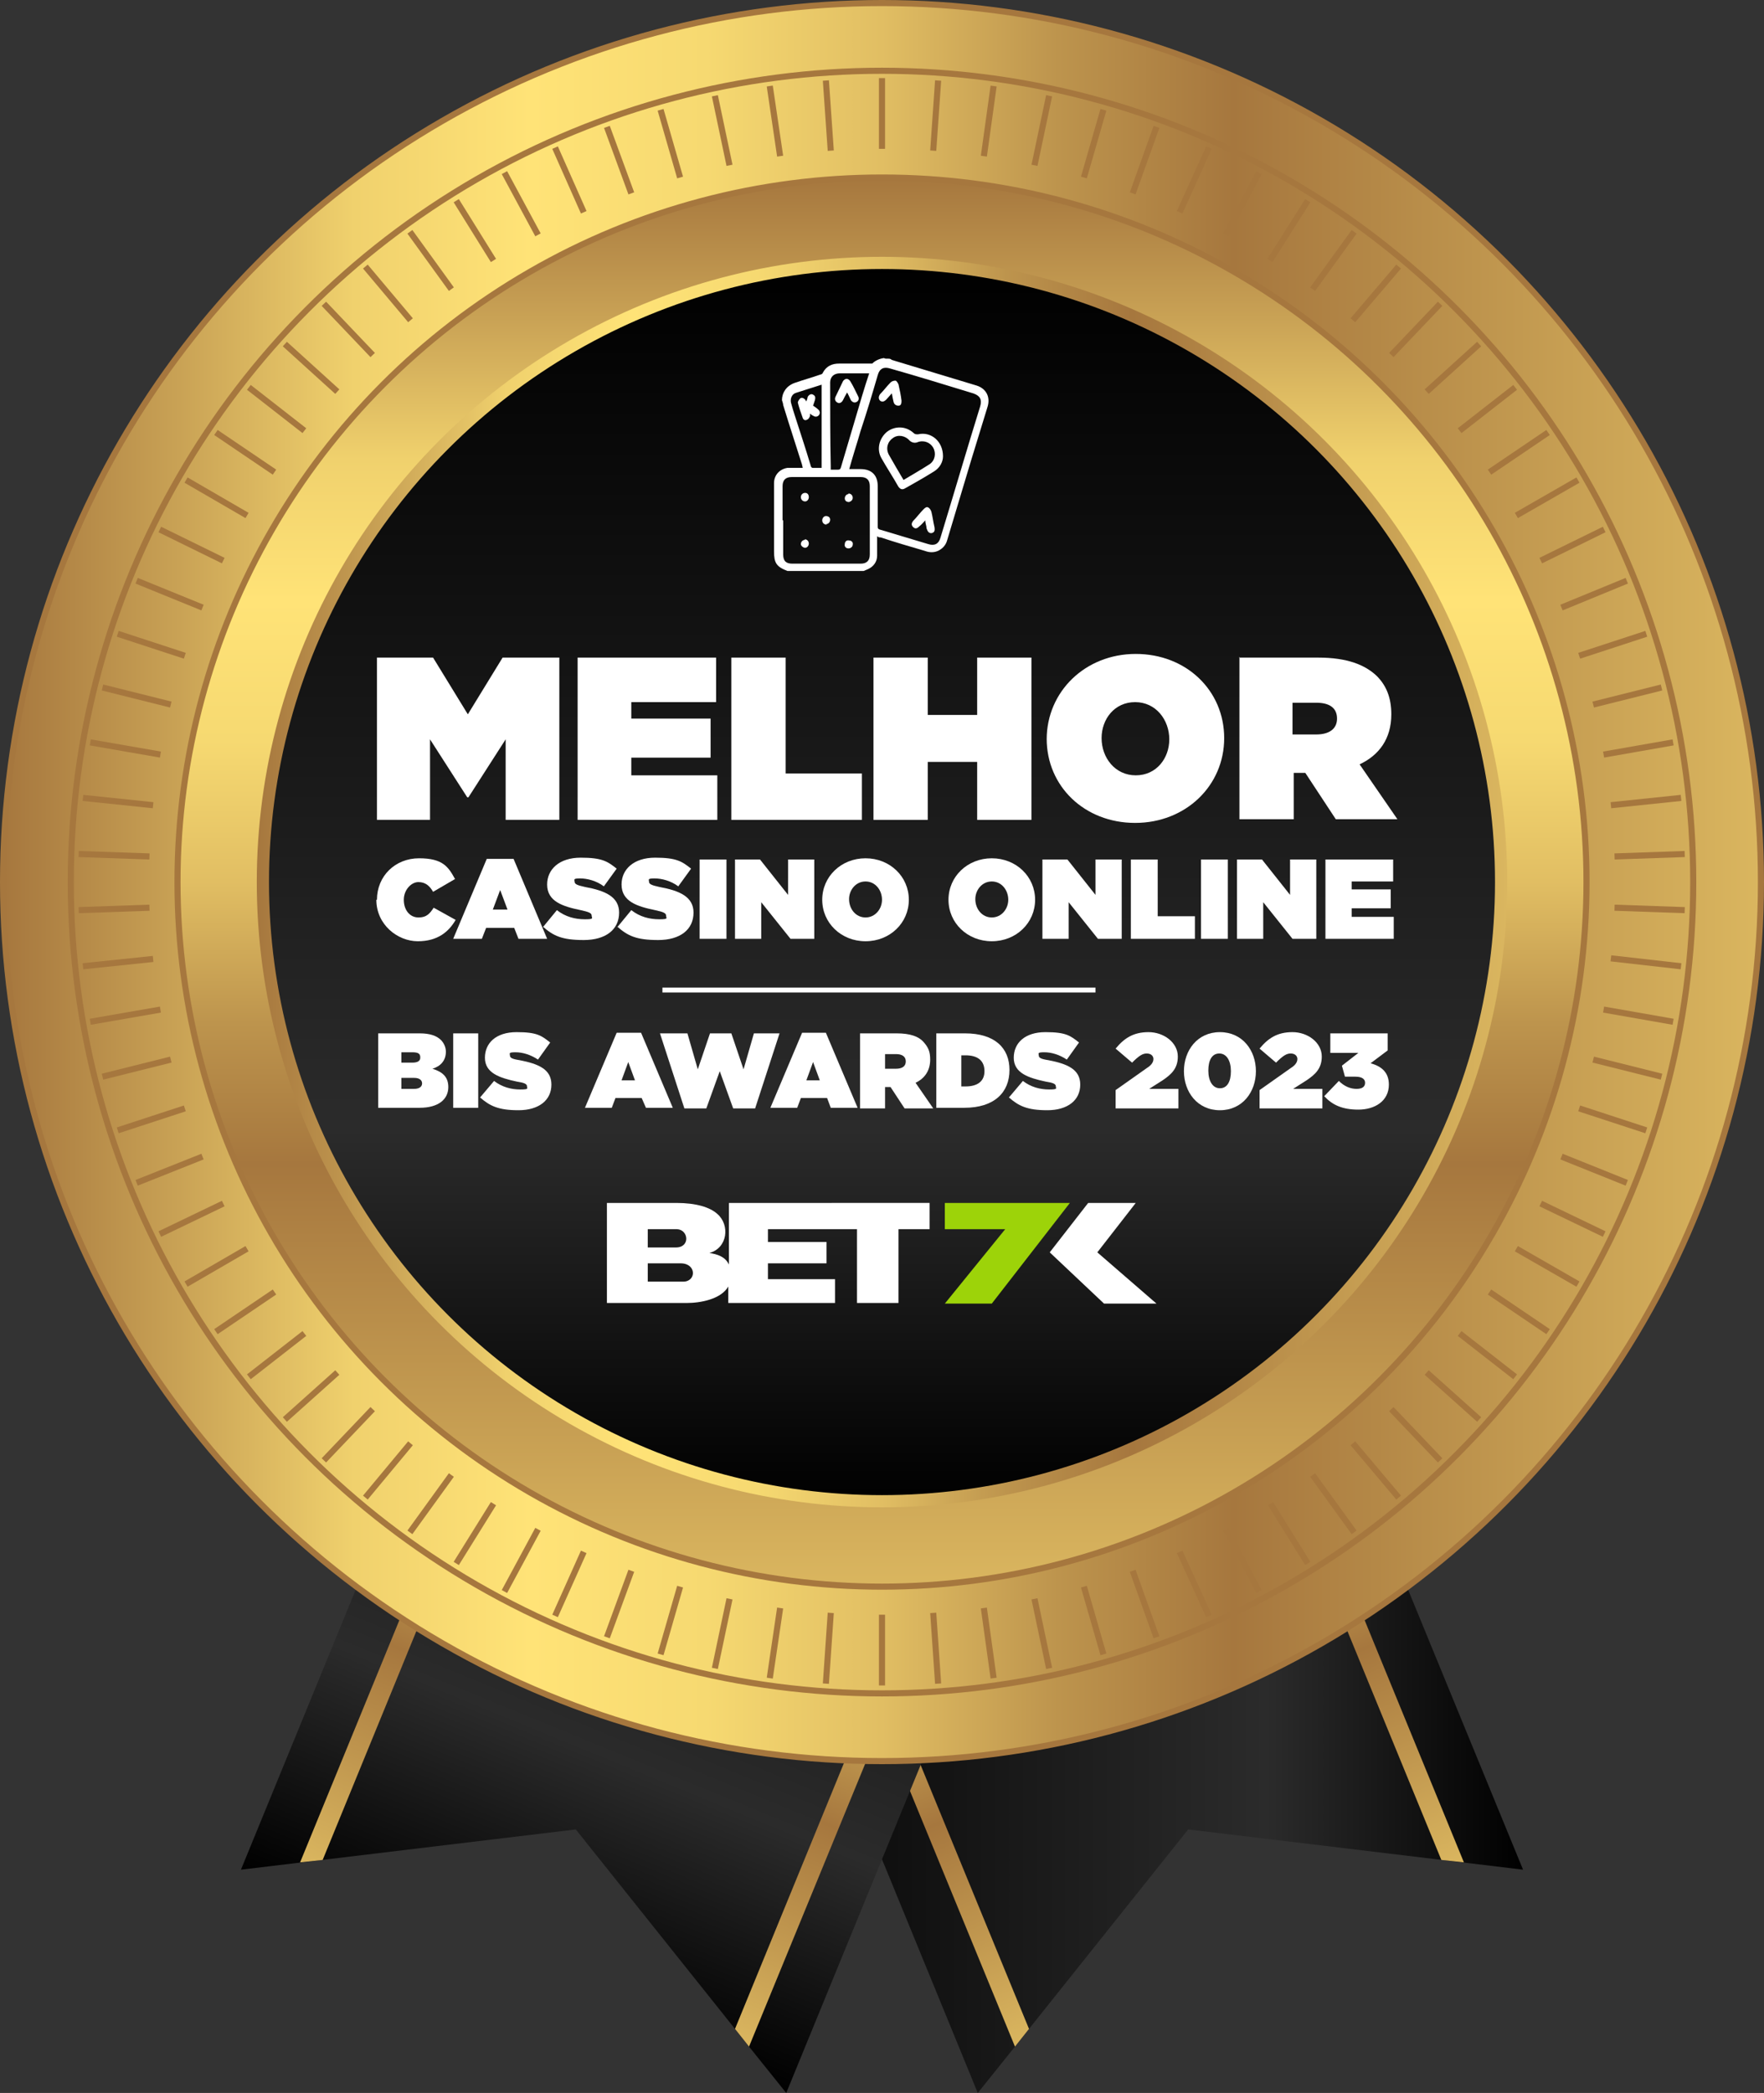 <?xml version="1.0" encoding="UTF-8"?>
<svg id="Layer_1" data-name="Layer 1" xmlns="http://www.w3.org/2000/svg" xmlns:xlink="http://www.w3.org/1999/xlink" version="1.1" viewBox="0 0 289.2 343.1">
  <rect x="0" y="0" width="289.2" height="343.1" fill="#333333" stroke="none"/>
  <defs>
    <linearGradient id="linear-gradient" x1="109.6" y1="81.1" x2="249.7" y2="81.1" gradientTransform="translate(0 344.1) scale(1 -1)" gradientUnits="userSpaceOnUse">
      <stop offset="0" stop-color="#000"/>
      <stop offset=".7" stop-color="#2b2b2b"/>
      <stop offset="1" stop-color="#000"/>
    </linearGradient>
    <linearGradient id="linear-gradient-2" x1="-1608.4" y1="-1392.1" x2="-1608.4" y2="-1521.1" gradientTransform="translate(1078.8 -1682.7) rotate(-22.3) scale(1 -1)" gradientUnits="userSpaceOnUse">
      <stop offset="0" stop-color="#a6773e"/>
      <stop offset=".1" stop-color="#c9a255"/>
      <stop offset=".2" stop-color="#f0d16d"/>
      <stop offset=".3" stop-color="#ffe377"/>
      <stop offset=".4" stop-color="#f6d971"/>
      <stop offset=".5" stop-color="#e1be63"/>
      <stop offset=".6" stop-color="#bd944d"/>
      <stop offset=".7" stop-color="#a6773e"/>
      <stop offset="1" stop-color="#dab65f"/>
    </linearGradient>
    <linearGradient id="linear-gradient-3" x1="-7697.3" y1="-1392.2" x2="-7697.3" y2="-1521.2" gradientTransform="translate(-7460.3 1819.3) rotate(157.7)" gradientUnits="userSpaceOnUse">
      <stop offset="0" stop-color="#a6773e"/>
      <stop offset=".1" stop-color="#c9a255"/>
      <stop offset=".2" stop-color="#f0d16d"/>
      <stop offset=".3" stop-color="#ffe377"/>
      <stop offset=".4" stop-color="#f6d971"/>
      <stop offset=".5" stop-color="#e1be63"/>
      <stop offset=".6" stop-color="#bd944d"/>
      <stop offset=".7" stop-color="#a6773e"/>
      <stop offset="1" stop-color="#dab65f"/>
    </linearGradient>
    <linearGradient id="linear-gradient-4" x1="-10739.9" y1="2368.6" x2="-10739.9" y2="2234.9" gradientTransform="translate(-10700.5 -1682.7) rotate(-157.7)" gradientUnits="userSpaceOnUse">
      <stop offset="0" stop-color="#000"/>
      <stop offset=".7" stop-color="#2b2b2b"/>
      <stop offset="1" stop-color="#000"/>
    </linearGradient>
    <linearGradient id="linear-gradient-5" x1="-10778.1" y1="2368.6" x2="-10778.1" y2="2239.7" gradientTransform="translate(-10700.5 -1682.7) rotate(-157.7)" gradientUnits="userSpaceOnUse">
      <stop offset="0" stop-color="#a6773e"/>
      <stop offset=".1" stop-color="#c9a255"/>
      <stop offset=".2" stop-color="#f0d16d"/>
      <stop offset=".3" stop-color="#ffe377"/>
      <stop offset=".4" stop-color="#f6d971"/>
      <stop offset=".5" stop-color="#e1be63"/>
      <stop offset=".6" stop-color="#bd944d"/>
      <stop offset=".7" stop-color="#a6773e"/>
      <stop offset="1" stop-color="#dab65f"/>
    </linearGradient>
    <linearGradient id="linear-gradient-6" x1="1472.4" y1="2368.5" x2="1472.4" y2="2239.6" gradientTransform="translate(-2161.4 1819.3) rotate(22.3) scale(1 -1)" gradientUnits="userSpaceOnUse">
      <stop offset="0" stop-color="#a6773e"/>
      <stop offset=".1" stop-color="#c9a255"/>
      <stop offset=".2" stop-color="#f0d16d"/>
      <stop offset=".3" stop-color="#ffe377"/>
      <stop offset=".4" stop-color="#f6d971"/>
      <stop offset=".5" stop-color="#e1be63"/>
      <stop offset=".6" stop-color="#bd944d"/>
      <stop offset=".7" stop-color="#a6773e"/>
      <stop offset="1" stop-color="#dab65f"/>
    </linearGradient>
    <linearGradient id="linear-gradient-7" x1=".5" y1="199.5" x2="288.7" y2="199.5" gradientTransform="translate(0 344.1) scale(1 -1)" gradientUnits="userSpaceOnUse">
      <stop offset="0" stop-color="#a6773e"/>
      <stop offset=".1" stop-color="#c9a255"/>
      <stop offset=".2" stop-color="#f0d16d"/>
      <stop offset=".3" stop-color="#ffe377"/>
      <stop offset=".4" stop-color="#f6d971"/>
      <stop offset=".5" stop-color="#e1be63"/>
      <stop offset=".6" stop-color="#bd944d"/>
      <stop offset=".7" stop-color="#a6773e"/>
      <stop offset="1" stop-color="#dab65f"/>
    </linearGradient>
    <linearGradient id="linear-gradient-8" x1="144.6" y1="315" x2="144.6" y2="84" gradientTransform="translate(0 344.1) scale(1 -1)" gradientUnits="userSpaceOnUse">
      <stop offset="0" stop-color="#a6773e"/>
      <stop offset=".1" stop-color="#c9a255"/>
      <stop offset=".2" stop-color="#f0d16d"/>
      <stop offset=".3" stop-color="#ffe377"/>
      <stop offset=".4" stop-color="#f6d971"/>
      <stop offset=".5" stop-color="#e1be63"/>
      <stop offset=".6" stop-color="#bd944d"/>
      <stop offset=".7" stop-color="#a6773e"/>
      <stop offset="1" stop-color="#dab65f"/>
    </linearGradient>
    <linearGradient id="linear-gradient-9" x1="144.6" y1="301" x2="144.6" y2="98" gradientTransform="translate(0 344.1) scale(1 -1)" gradientUnits="userSpaceOnUse">
      <stop offset="0" stop-color="#000"/>
      <stop offset=".7" stop-color="#2b2b2b"/>
      <stop offset="1" stop-color="#000"/>
    </linearGradient>
    <linearGradient id="linear-gradient-10" x1="42.1" y1="199.5" x2="247.1" y2="199.5" gradientTransform="translate(0 344.1) scale(1 -1)" gradientUnits="userSpaceOnUse">
      <stop offset="0" stop-color="#a6773e"/>
      <stop offset=".1" stop-color="#c9a255"/>
      <stop offset=".2" stop-color="#f0d16d"/>
      <stop offset=".3" stop-color="#ffe377"/>
      <stop offset=".4" stop-color="#f6d971"/>
      <stop offset=".5" stop-color="#e1be63"/>
      <stop offset=".6" stop-color="#bd944d"/>
      <stop offset=".7" stop-color="#a6773e"/>
      <stop offset="1" stop-color="#dab65f"/>
    </linearGradient>
  </defs>
  <g style="isolation: isolate;">
    <g id="Camada_2" data-name="Camada 2">
      <g id="OBJECTS">
        <polygon points="198.9 182.8 249.7 306.5 194.8 299.9 168.7 332.6 166.4 335.5 160.3 343.1 109.6 219.4 198.9 182.8" style="fill: url(#linear-gradient); stroke-width: 0px;"/>
        <polygon points="120.4 215 168.7 332.6 166.4 335.5 117.4 216.2 120.4 215" style="fill: url(#linear-gradient-2); stroke-width: 0px;"/>
        <polygon points="188 187.2 236.3 304.9 240 305.3 191.1 186 188 187.2" style="fill: url(#linear-gradient-3); stroke-width: 0px;"/>
        <polygon points="90.2 182.8 39.5 306.5 94.4 299.9 120.5 332.6 122.8 335.5 128.9 343.1 179.6 219.4 90.2 182.8" style="fill: url(#linear-gradient-4); stroke-width: 0px;"/>
        <polygon points="168.7 215 120.5 332.6 122.8 335.5 171.8 216.2 168.7 215" style="fill: url(#linear-gradient-5); stroke-width: 0px;"/>
        <polygon points="101.1 187.2 52.9 304.9 49.2 305.3 98.1 186 101.1 187.2" style="fill: url(#linear-gradient-6); stroke-width: 0px;"/>
        <circle cx="144.6" cy="144.6" r="144.1" style="fill: url(#linear-gradient-7); stroke: #a6773e; stroke-miterlimit: 10;"/>
        <circle cx="144.6" cy="144.6" r="133" style="fill: none; isolation: isolate; mix-blend-mode: screen; stroke: #a6773e; stroke-miterlimit: 10; stroke-width: 1px;"/>
        <g>
          <g id="_Radial_Repeat_" data-name=" Radial Repeat ">
            <line x1="144.6" y1="264.7" x2="144.6" y2="276.3" style="fill: none; isolation: isolate; mix-blend-mode: screen; stroke: #a6773e; stroke-miterlimit: 10;"/>
          </g>
          <g id="_Radial_Repeat_-2" data-name=" Radial Repeat -2">
            <line x1="136.2" y1="264.4" x2="135.4" y2="276" style="fill: none; isolation: isolate; mix-blend-mode: screen; stroke: #a6773e; stroke-miterlimit: 10;"/>
          </g>
          <g id="_Radial_Repeat_-3" data-name=" Radial Repeat -3">
            <line x1="127.9" y1="263.6" x2="126.2" y2="275.1" style="fill: none; isolation: isolate; mix-blend-mode: screen; stroke: #a6773e; stroke-miterlimit: 10;"/>
          </g>
          <g id="_Radial_Repeat_-4" data-name=" Radial Repeat -4">
            <line x1="119.6" y1="262.1" x2="117.2" y2="273.5" style="fill: none; isolation: isolate; mix-blend-mode: screen; stroke: #a6773e; stroke-miterlimit: 10;"/>
          </g>
          <g id="_Radial_Repeat_-5" data-name=" Radial Repeat -5">
            <line x1="111.5" y1="260.1" x2="108.3" y2="271.2" style="fill: none; isolation: isolate; mix-blend-mode: screen; stroke: #a6773e; stroke-miterlimit: 10;"/>
          </g>
          <g id="_Radial_Repeat_-6" data-name=" Radial Repeat -6">
            <line x1="103.5" y1="257.5" x2="99.5" y2="268.4" style="fill: none; isolation: isolate; mix-blend-mode: screen; stroke: #a6773e; stroke-miterlimit: 10;"/>
          </g>
          <g id="_Radial_Repeat_-7" data-name=" Radial Repeat -7">
            <line x1="95.7" y1="254.4" x2="91" y2="264.9" style="fill: none; isolation: isolate; mix-blend-mode: screen; stroke: #a6773e; stroke-miterlimit: 10;"/>
          </g>
          <g id="_Radial_Repeat_-8" data-name=" Radial Repeat -8">
            <line x1="88.2" y1="250.7" x2="82.7" y2="260.9" style="fill: none; isolation: isolate; mix-blend-mode: screen; stroke: #a6773e; stroke-miterlimit: 10;"/>
          </g>
          <g id="_Radial_Repeat_-9" data-name=" Radial Repeat -9">
            <line x1="80.9" y1="246.5" x2="74.8" y2="256.3" style="fill: none; isolation: isolate; mix-blend-mode: screen; stroke: #a6773e; stroke-miterlimit: 10;"/>
          </g>
          <g id="_Radial_Repeat_-10" data-name=" Radial Repeat -10">
            <line x1="74" y1="241.8" x2="67.2" y2="251.2" style="fill: none; isolation: isolate; mix-blend-mode: screen; stroke: #a6773e; stroke-miterlimit: 10;"/>
          </g>
          <g id="_Radial_Repeat_-11" data-name=" Radial Repeat -11">
            <line x1="67.3" y1="236.6" x2="59.9" y2="245.5" style="fill: none; isolation: isolate; mix-blend-mode: screen; stroke: #a6773e; stroke-miterlimit: 10;"/>
          </g>
          <g id="_Radial_Repeat_-12" data-name=" Radial Repeat -12">
            <line x1="61.1" y1="231" x2="53.1" y2="239.4" style="fill: none; isolation: isolate; mix-blend-mode: screen; stroke: #a6773e; stroke-miterlimit: 10;"/>
          </g>
          <g id="_Radial_Repeat_-13" data-name=" Radial Repeat -13">
            <line x1="55.3" y1="225" x2="46.7" y2="232.7" style="fill: none; isolation: isolate; mix-blend-mode: screen; stroke: #a6773e; stroke-miterlimit: 10;"/>
          </g>
          <g id="_Radial_Repeat_-14" data-name=" Radial Repeat -14">
            <line x1="49.9" y1="218.6" x2="40.8" y2="225.7" style="fill: none; isolation: isolate; mix-blend-mode: screen; stroke: #a6773e; stroke-miterlimit: 10;"/>
          </g>
          <g id="_Radial_Repeat_-15" data-name=" Radial Repeat -15">
            <line x1="45" y1="211.8" x2="35.4" y2="218.3" style="fill: none; isolation: isolate; mix-blend-mode: screen; stroke: #a6773e; stroke-miterlimit: 10;"/>
          </g>
          <g id="_Radial_Repeat_-16" data-name=" Radial Repeat -16">
            <line x1="40.5" y1="204.7" x2="30.5" y2="210.5" style="fill: none; isolation: isolate; mix-blend-mode: screen; stroke: #a6773e; stroke-miterlimit: 10;"/>
          </g>
          <g id="_Radial_Repeat_-17" data-name=" Radial Repeat -17">
            <line x1="36.6" y1="197.3" x2="26.2" y2="202.3" style="fill: none; isolation: isolate; mix-blend-mode: screen; stroke: #a6773e; stroke-miterlimit: 10;"/>
          </g>
          <g id="_Radial_Repeat_-18" data-name=" Radial Repeat -18">
            <line x1="33.2" y1="189.6" x2="22.4" y2="193.9" style="fill: none; isolation: isolate; mix-blend-mode: screen; stroke: #a6773e; stroke-miterlimit: 10;"/>
          </g>
          <g id="_Radial_Repeat_-19" data-name=" Radial Repeat -19">
            <line x1="30.3" y1="181.7" x2="19.3" y2="185.3" style="fill: none; isolation: isolate; mix-blend-mode: screen; stroke: #a6773e; stroke-miterlimit: 10;"/>
          </g>
          <g id="_Radial_Repeat_-20" data-name=" Radial Repeat -20">
            <line x1="28" y1="173.7" x2="16.8" y2="176.5" style="fill: none; isolation: isolate; mix-blend-mode: screen; stroke: #a6773e; stroke-miterlimit: 10;"/>
          </g>
          <g id="_Radial_Repeat_-21" data-name=" Radial Repeat -21">
            <line x1="26.3" y1="165.5" x2="14.8" y2="167.5" style="fill: none; isolation: isolate; mix-blend-mode: screen; stroke: #a6773e; stroke-miterlimit: 10;"/>
          </g>
          <g id="_Radial_Repeat_-22" data-name=" Radial Repeat -22">
            <line x1="25.1" y1="157.2" x2="13.6" y2="158.4" style="fill: none; isolation: isolate; mix-blend-mode: screen; stroke: #a6773e; stroke-miterlimit: 10;"/>
          </g>
          <g id="_Radial_Repeat_-23" data-name=" Radial Repeat -23">
            <line x1="24.5" y1="148.8" x2="12.9" y2="149.2" style="fill: none; isolation: isolate; mix-blend-mode: screen; stroke: #a6773e; stroke-miterlimit: 10;"/>
          </g>
          <g id="_Radial_Repeat_-24" data-name=" Radial Repeat -24">
            <line x1="24.5" y1="140.4" x2="12.9" y2="140" style="fill: none; isolation: isolate; mix-blend-mode: screen; stroke: #a6773e; stroke-miterlimit: 10;"/>
          </g>
          <g id="_Radial_Repeat_-25" data-name=" Radial Repeat -25">
            <line x1="25.1" y1="132" x2="13.6" y2="130.8" style="fill: none; isolation: isolate; mix-blend-mode: screen; stroke: #a6773e; stroke-miterlimit: 10;"/>
          </g>
          <g id="_Radial_Repeat_-26" data-name=" Radial Repeat -26">
            <line x1="26.3" y1="123.7" x2="14.8" y2="121.7" style="fill: none; isolation: isolate; mix-blend-mode: screen; stroke: #a6773e; stroke-miterlimit: 10;"/>
          </g>
          <g id="_Radial_Repeat_-27" data-name=" Radial Repeat -27">
            <line x1="28" y1="115.5" x2="16.8" y2="112.7" style="fill: none; isolation: isolate; mix-blend-mode: screen; stroke: #a6773e; stroke-miterlimit: 10;"/>
          </g>
          <g id="_Radial_Repeat_-28" data-name=" Radial Repeat -28">
            <line x1="30.3" y1="107.5" x2="19.3" y2="103.9" style="fill: none; isolation: isolate; mix-blend-mode: screen; stroke: #a6773e; stroke-miterlimit: 10;"/>
          </g>
          <g id="_Radial_Repeat_-29" data-name=" Radial Repeat -29">
            <line x1="33.2" y1="99.6" x2="22.4" y2="95.2" style="fill: none; isolation: isolate; mix-blend-mode: screen; stroke: #a6773e; stroke-miterlimit: 10;"/>
          </g>
          <g id="_Radial_Repeat_-30" data-name=" Radial Repeat -30">
            <line x1="36.6" y1="91.9" x2="26.2" y2="86.8" style="fill: none; isolation: isolate; mix-blend-mode: screen; stroke: #a6773e; stroke-miterlimit: 10;"/>
          </g>
          <g id="_Radial_Repeat_-31" data-name=" Radial Repeat -31">
            <line x1="40.5" y1="84.5" x2="30.5" y2="78.7" style="fill: none; isolation: isolate; mix-blend-mode: screen; stroke: #a6773e; stroke-miterlimit: 10;"/>
          </g>
          <g id="_Radial_Repeat_-32" data-name=" Radial Repeat -32">
            <line x1="45" y1="77.4" x2="35.4" y2="70.9" style="fill: none; isolation: isolate; mix-blend-mode: screen; stroke: #a6773e; stroke-miterlimit: 10;"/>
          </g>
          <g id="_Radial_Repeat_-33" data-name=" Radial Repeat -33">
            <line x1="49.9" y1="70.6" x2="40.8" y2="63.5" style="fill: none; isolation: isolate; mix-blend-mode: screen; stroke: #a6773e; stroke-miterlimit: 10;"/>
          </g>
          <g id="_Radial_Repeat_-34" data-name=" Radial Repeat -34">
            <line x1="55.3" y1="64.2" x2="46.7" y2="56.4" style="fill: none; isolation: isolate; mix-blend-mode: screen; stroke: #a6773e; stroke-miterlimit: 10;"/>
          </g>
          <g id="_Radial_Repeat_-35" data-name=" Radial Repeat -35">
            <line x1="61.1" y1="58.2" x2="53.1" y2="49.8" style="fill: none; isolation: isolate; mix-blend-mode: screen; stroke: #a6773e; stroke-miterlimit: 10;"/>
          </g>
          <g id="_Radial_Repeat_-36" data-name=" Radial Repeat -36">
            <line x1="67.3" y1="52.5" x2="59.9" y2="43.7" style="fill: none; isolation: isolate; mix-blend-mode: screen; stroke: #a6773e; stroke-miterlimit: 10;"/>
          </g>
          <g id="_Radial_Repeat_-37" data-name=" Radial Repeat -37">
            <line x1="74" y1="47.4" x2="67.2" y2="38" style="fill: none; isolation: isolate; mix-blend-mode: screen; stroke: #a6773e; stroke-miterlimit: 10;"/>
          </g>
          <g id="_Radial_Repeat_-38" data-name=" Radial Repeat -38">
            <line x1="80.9" y1="42.7" x2="74.8" y2="32.9" style="fill: none; isolation: isolate; mix-blend-mode: screen; stroke: #a6773e; stroke-miterlimit: 10;"/>
          </g>
          <g id="_Radial_Repeat_-39" data-name=" Radial Repeat -39">
            <line x1="88.2" y1="38.5" x2="82.7" y2="28.3" style="fill: none; isolation: isolate; mix-blend-mode: screen; stroke: #a6773e; stroke-miterlimit: 10;"/>
          </g>
          <g id="_Radial_Repeat_-40" data-name=" Radial Repeat -40">
            <line x1="95.7" y1="34.8" x2="91" y2="24.2" style="fill: none; isolation: isolate; mix-blend-mode: screen; stroke: #a6773e; stroke-miterlimit: 10;"/>
          </g>
          <g id="_Radial_Repeat_-41" data-name=" Radial Repeat -41">
            <line x1="103.5" y1="31.7" x2="99.5" y2="20.8" style="fill: none; isolation: isolate; mix-blend-mode: screen; stroke: #a6773e; stroke-miterlimit: 10;"/>
          </g>
          <g id="_Radial_Repeat_-42" data-name=" Radial Repeat -42">
            <line x1="111.5" y1="29.1" x2="108.3" y2="18" style="fill: none; isolation: isolate; mix-blend-mode: screen; stroke: #a6773e; stroke-miterlimit: 10;"/>
          </g>
          <g id="_Radial_Repeat_-43" data-name=" Radial Repeat -43">
            <line x1="119.6" y1="27.1" x2="117.2" y2="15.7" style="fill: none; isolation: isolate; mix-blend-mode: screen; stroke: #a6773e; stroke-miterlimit: 10;"/>
          </g>
          <g id="_Radial_Repeat_-44" data-name=" Radial Repeat -44">
            <line x1="127.9" y1="25.6" x2="126.2" y2="14.1" style="fill: none; isolation: isolate; mix-blend-mode: screen; stroke: #a6773e; stroke-miterlimit: 10;"/>
          </g>
          <g id="_Radial_Repeat_-45" data-name=" Radial Repeat -45">
            <line x1="136.2" y1="24.7" x2="135.4" y2="13.2" style="fill: none; isolation: isolate; mix-blend-mode: screen; stroke: #a6773e; stroke-miterlimit: 10;"/>
          </g>
          <g id="_Radial_Repeat_-46" data-name=" Radial Repeat -46">
            <line x1="144.6" y1="24.4" x2="144.6" y2="12.8" style="fill: none; isolation: isolate; mix-blend-mode: screen; stroke: #a6773e; stroke-miterlimit: 10;"/>
          </g>
          <g id="_Radial_Repeat_-47" data-name=" Radial Repeat -47">
            <line x1="153" y1="24.7" x2="153.8" y2="13.2" style="fill: none; isolation: isolate; mix-blend-mode: screen; stroke: #a6773e; stroke-miterlimit: 10;"/>
          </g>
          <g id="_Radial_Repeat_-48" data-name=" Radial Repeat -48">
            <line x1="161.3" y1="25.6" x2="162.9" y2="14.1" style="fill: none; isolation: isolate; mix-blend-mode: screen; stroke: #a6773e; stroke-miterlimit: 10;"/>
          </g>
          <g id="_Radial_Repeat_-49" data-name=" Radial Repeat -49">
            <line x1="169.6" y1="27.1" x2="172" y2="15.7" style="fill: none; isolation: isolate; mix-blend-mode: screen; stroke: #a6773e; stroke-miterlimit: 10;"/>
          </g>
          <g id="_Radial_Repeat_-50" data-name=" Radial Repeat -50">
            <line x1="177.7" y1="29.1" x2="180.9" y2="18" style="fill: none; isolation: isolate; mix-blend-mode: screen; stroke: #a6773e; stroke-miterlimit: 10;"/>
          </g>
          <g id="_Radial_Repeat_-51" data-name=" Radial Repeat -51">
            <line x1="185.7" y1="31.7" x2="189.6" y2="20.8" style="fill: none; isolation: isolate; mix-blend-mode: screen; stroke: #a6773e; stroke-miterlimit: 10;"/>
          </g>
          <g id="_Radial_Repeat_-52" data-name=" Radial Repeat -52">
            <line x1="193.4" y1="34.8" x2="198.2" y2="24.2" style="fill: none; isolation: isolate; mix-blend-mode: screen; stroke: #a6773e; stroke-miterlimit: 10;"/>
          </g>
          <g id="_Radial_Repeat_-53" data-name=" Radial Repeat -53">
            <line x1="201" y1="38.5" x2="206.4" y2="28.3" style="fill: none; isolation: isolate; mix-blend-mode: screen; stroke: #a6773e; stroke-miterlimit: 10;"/>
          </g>
          <g id="_Radial_Repeat_-54" data-name=" Radial Repeat -54">
            <line x1="208.2" y1="42.7" x2="214.4" y2="32.9" style="fill: none; isolation: isolate; mix-blend-mode: screen; stroke: #a6773e; stroke-miterlimit: 10;"/>
          </g>
          <g id="_Radial_Repeat_-55" data-name=" Radial Repeat -55">
            <line x1="215.2" y1="47.4" x2="222" y2="38" style="fill: none; isolation: isolate; mix-blend-mode: screen; stroke: #a6773e; stroke-miterlimit: 10;"/>
          </g>
          <g id="_Radial_Repeat_-56" data-name=" Radial Repeat -56">
            <line x1="221.8" y1="52.5" x2="229.3" y2="43.7" style="fill: none; isolation: isolate; mix-blend-mode: screen; stroke: #a6773e; stroke-miterlimit: 10;"/>
          </g>
          <g id="_Radial_Repeat_-57" data-name=" Radial Repeat -57">
            <line x1="228.1" y1="58.2" x2="236.1" y2="49.8" style="fill: none; isolation: isolate; mix-blend-mode: screen; stroke: #a6773e; stroke-miterlimit: 10;"/>
          </g>
          <g id="_Radial_Repeat_-58" data-name=" Radial Repeat -58">
            <line x1="233.9" y1="64.2" x2="242.5" y2="56.4" style="fill: none; isolation: isolate; mix-blend-mode: screen; stroke: #a6773e; stroke-miterlimit: 10;"/>
          </g>
          <g id="_Radial_Repeat_-59" data-name=" Radial Repeat -59">
            <line x1="239.3" y1="70.6" x2="248.4" y2="63.5" style="fill: none; isolation: isolate; mix-blend-mode: screen; stroke: #a6773e; stroke-miterlimit: 10;"/>
          </g>
          <g id="_Radial_Repeat_-60" data-name=" Radial Repeat -60">
            <line x1="244.2" y1="77.4" x2="253.8" y2="70.9" style="fill: none; isolation: isolate; mix-blend-mode: screen; stroke: #a6773e; stroke-miterlimit: 10;"/>
          </g>
          <g id="_Radial_Repeat_-61" data-name=" Radial Repeat -61">
            <line x1="248.6" y1="84.5" x2="258.7" y2="78.7" style="fill: none; isolation: isolate; mix-blend-mode: screen; stroke: #a6773e; stroke-miterlimit: 10;"/>
          </g>
          <g id="_Radial_Repeat_-62" data-name=" Radial Repeat -62">
            <line x1="252.6" y1="91.9" x2="263" y2="86.8" style="fill: none; isolation: isolate; mix-blend-mode: screen; stroke: #a6773e; stroke-miterlimit: 10;"/>
          </g>
          <g id="_Radial_Repeat_-63" data-name=" Radial Repeat -63">
            <line x1="256" y1="99.6" x2="266.7" y2="95.2" style="fill: none; isolation: isolate; mix-blend-mode: screen; stroke: #a6773e; stroke-miterlimit: 10;"/>
          </g>
          <g id="_Radial_Repeat_-64" data-name=" Radial Repeat -64">
            <line x1="258.9" y1="107.5" x2="269.9" y2="103.9" style="fill: none; isolation: isolate; mix-blend-mode: screen; stroke: #a6773e; stroke-miterlimit: 10;"/>
          </g>
          <g id="_Radial_Repeat_-65" data-name=" Radial Repeat -65">
            <line x1="261.2" y1="115.5" x2="272.4" y2="112.7" style="fill: none; isolation: isolate; mix-blend-mode: screen; stroke: #a6773e; stroke-miterlimit: 10;"/>
          </g>
          <g id="_Radial_Repeat_-66" data-name=" Radial Repeat -66">
            <line x1="262.9" y1="123.7" x2="274.3" y2="121.7" style="fill: none; isolation: isolate; mix-blend-mode: screen; stroke: #a6773e; stroke-miterlimit: 10;"/>
          </g>
          <g id="_Radial_Repeat_-67" data-name=" Radial Repeat -67">
            <line x1="264.1" y1="132" x2="275.6" y2="130.8" style="fill: none; isolation: isolate; mix-blend-mode: screen; stroke: #a6773e; stroke-miterlimit: 10;"/>
          </g>
          <g id="_Radial_Repeat_-68" data-name=" Radial Repeat -68">
            <line x1="264.7" y1="140.4" x2="276.2" y2="140" style="fill: none; isolation: isolate; mix-blend-mode: screen; stroke: #a6773e; stroke-miterlimit: 10;"/>
          </g>
          <g id="_Radial_Repeat_-69" data-name=" Radial Repeat -69">
            <line x1="264.7" y1="148.8" x2="276.2" y2="149.2" style="fill: none; isolation: isolate; mix-blend-mode: screen; stroke: #a6773e; stroke-miterlimit: 10;"/>
          </g>
          <g id="_Radial_Repeat_-70" data-name=" Radial Repeat -70">
            <line x1="264.1" y1="157.1" x2="275.6" y2="158.4" style="fill: none; isolation: isolate; mix-blend-mode: screen; stroke: #a6773e; stroke-miterlimit: 10;"/>
          </g>
          <g id="_Radial_Repeat_-71" data-name=" Radial Repeat -71">
            <line x1="262.9" y1="165.5" x2="274.3" y2="167.5" style="fill: none; isolation: isolate; mix-blend-mode: screen; stroke: #a6773e; stroke-miterlimit: 10;"/>
          </g>
          <g id="_Radial_Repeat_-72" data-name=" Radial Repeat -72">
            <line x1="261.2" y1="173.7" x2="272.4" y2="176.5" style="fill: none; isolation: isolate; mix-blend-mode: screen; stroke: #a6773e; stroke-miterlimit: 10;"/>
          </g>
          <g id="_Radial_Repeat_-73" data-name=" Radial Repeat -73">
            <line x1="258.9" y1="181.7" x2="269.9" y2="185.3" style="fill: none; isolation: isolate; mix-blend-mode: screen; stroke: #a6773e; stroke-miterlimit: 10;"/>
          </g>
          <g id="_Radial_Repeat_-74" data-name=" Radial Repeat -74">
            <line x1="256" y1="189.6" x2="266.7" y2="193.9" style="fill: none; isolation: isolate; mix-blend-mode: screen; stroke: #a6773e; stroke-miterlimit: 10;"/>
          </g>
          <g id="_Radial_Repeat_-75" data-name=" Radial Repeat -75">
            <line x1="252.6" y1="197.3" x2="263" y2="202.3" style="fill: none; isolation: isolate; mix-blend-mode: screen; stroke: #a6773e; stroke-miterlimit: 10;"/>
          </g>
          <g id="_Radial_Repeat_-76" data-name=" Radial Repeat -76">
            <line x1="248.6" y1="204.7" x2="258.7" y2="210.5" style="fill: none; isolation: isolate; mix-blend-mode: screen; stroke: #a6773e; stroke-miterlimit: 10;"/>
          </g>
          <g id="_Radial_Repeat_-77" data-name=" Radial Repeat -77">
            <line x1="244.2" y1="211.8" x2="253.8" y2="218.3" style="fill: none; isolation: isolate; mix-blend-mode: screen; stroke: #a6773e; stroke-miterlimit: 10;"/>
          </g>
          <g id="_Radial_Repeat_-78" data-name=" Radial Repeat -78">
            <line x1="239.3" y1="218.6" x2="248.4" y2="225.7" style="fill: none; isolation: isolate; mix-blend-mode: screen; stroke: #a6773e; stroke-miterlimit: 10;"/>
          </g>
          <g id="_Radial_Repeat_-79" data-name=" Radial Repeat -79">
            <line x1="233.9" y1="225" x2="242.5" y2="232.7" style="fill: none; isolation: isolate; mix-blend-mode: screen; stroke: #a6773e; stroke-miterlimit: 10;"/>
          </g>
          <g id="_Radial_Repeat_-80" data-name=" Radial Repeat -80">
            <line x1="228.1" y1="231" x2="236.1" y2="239.4" style="fill: none; isolation: isolate; mix-blend-mode: screen; stroke: #a6773e; stroke-miterlimit: 10;"/>
          </g>
          <g id="_Radial_Repeat_-81" data-name=" Radial Repeat -81">
            <line x1="221.8" y1="236.6" x2="229.3" y2="245.5" style="fill: none; isolation: isolate; mix-blend-mode: screen; stroke: #a6773e; stroke-miterlimit: 10;"/>
          </g>
          <g id="_Radial_Repeat_-82" data-name=" Radial Repeat -82">
            <line x1="215.2" y1="241.8" x2="222" y2="251.2" style="fill: none; isolation: isolate; mix-blend-mode: screen; stroke: #a6773e; stroke-miterlimit: 10;"/>
          </g>
          <g id="_Radial_Repeat_-83" data-name=" Radial Repeat -83">
            <line x1="208.3" y1="246.5" x2="214.4" y2="256.3" style="fill: none; isolation: isolate; mix-blend-mode: screen; stroke: #a6773e; stroke-miterlimit: 10;"/>
          </g>
          <g id="_Radial_Repeat_-84" data-name=" Radial Repeat -84">
            <line x1="201" y1="250.7" x2="206.4" y2="260.9" style="fill: none; isolation: isolate; mix-blend-mode: screen; stroke: #a6773e; stroke-miterlimit: 10;"/>
          </g>
          <g id="_Radial_Repeat_-85" data-name=" Radial Repeat -85">
            <line x1="193.4" y1="254.4" x2="198.2" y2="264.9" style="fill: none; isolation: isolate; mix-blend-mode: screen; stroke: #a6773e; stroke-miterlimit: 10;"/>
          </g>
          <g id="_Radial_Repeat_-86" data-name=" Radial Repeat -86">
            <line x1="185.7" y1="257.5" x2="189.6" y2="268.4" style="fill: none; isolation: isolate; mix-blend-mode: screen; stroke: #a6773e; stroke-miterlimit: 10;"/>
          </g>
          <g id="_Radial_Repeat_-87" data-name=" Radial Repeat -87">
            <line x1="177.7" y1="260.1" x2="180.9" y2="271.2" style="fill: none; isolation: isolate; mix-blend-mode: screen; stroke: #a6773e; stroke-miterlimit: 10;"/>
          </g>
          <g id="_Radial_Repeat_-88" data-name=" Radial Repeat -88">
            <line x1="169.6" y1="262.1" x2="172" y2="273.5" style="fill: none; isolation: isolate; mix-blend-mode: screen; stroke: #a6773e; stroke-miterlimit: 10;"/>
          </g>
          <g id="_Radial_Repeat_-89" data-name=" Radial Repeat -89">
            <line x1="161.3" y1="263.6" x2="162.9" y2="275.1" style="fill: none; isolation: isolate; mix-blend-mode: screen; stroke: #a6773e; stroke-miterlimit: 10;"/>
          </g>
          <g id="_Radial_Repeat_-90" data-name=" Radial Repeat -90">
            <line x1="153" y1="264.4" x2="153.8" y2="276" style="fill: none; isolation: isolate; mix-blend-mode: screen; stroke: #a6773e; stroke-miterlimit: 10;"/>
          </g>
        </g>
        <circle cx="144.6" cy="144.6" r="115.5" style="fill: url(#linear-gradient-8); stroke: #a6773e; stroke-miterlimit: 10; stroke-width: 1px;"/>
        <circle cx="144.6" cy="144.6" r="101.5" style="fill: url(#linear-gradient-9); stroke: url(#linear-gradient-10); stroke-miterlimit: 10; stroke-width: 2px;"/>
        <g>
          <polygon points="172.1 205.3 178.4 197.2 186.2 197.2 179.9 205.3 189.6 213.7 181 213.7 172.1 205.3" style="fill: #fff; stroke-width: 0px;"/>
          <path d="M136.5,197.2h-17v10.1c-.6-1.3-1.9-1.7-3.2-1.9,3-.8,3.4-4.6,1.3-6.4-1.2-1.1-3.5-1.8-6.7-1.8h-11.4v16.4h13.1c2.2,0,5.6-.6,6.8-2.7v2.7h17.5v-3.9h-11v-2.6h9.6v-3.5h-9.6v-2.1h14.6v12.1h6.8v-12.1h5.1v-4.3h-16.1,0ZM106.2,201.5h4.8c1.9.1,2.2,3-.2,3h-4.6v-3h0ZM112,210.1h-5.8v-3h5.4c2.6,0,2.6,3,.4,3" style="fill: #fff; stroke-width: 0px;"/>
          <polygon points="154.9 213.7 164.8 201.5 154.9 201.5 154.9 197.2 175.4 197.2 162.6 213.7 154.9 213.7" style="fill: #9dd309; stroke-width: 0px;"/>
        </g>
        <g>
          <path d="M145.2,58.8h.4c.2,0,.4,0,.6.2,4.6,1.4,9.3,2.8,13.9,4.2,1.6.5,2.3,1.9,1.8,3.5-.9,2.9-1.8,5.9-2.7,8.8-1.3,4.3-2.6,8.7-3.9,13-.2.8-.7,1.4-1.5,1.8-.7.3-1.4.3-2.2,0-2.4-.7-4.8-1.4-7.2-2.2-.2,0-.4,0-.6-.2,0,1.1,0,2.2,0,3.2,0,1-.6,1.8-1.5,2.2-.2.1-.5.2-.7.3h-12.5c-1.8-.7-2.2-1.3-2.2-3.2v-6.6c0-1.5,0-3.1,0-4.6,0-1.3.9-2.3,2.2-2.5.5,0,1,0,1.5,0h1c0-.2-.1-.3-.1-.5-1-3.2-2.1-6.5-3.1-9.8,0-.2-.1-.5-.2-.8,0-1.2.7-2.3,2-2.8,1.4-.5,2.9-.9,4.3-1.4.2,0,.4-.2.4-.3.6-1.1,1.5-1.5,2.7-1.5,1.7,0,3.3,0,5,0,.1,0,.4,0,.4,0,.5-.5,1.2-.8,1.9-.9h0ZM139.2,76.9h1.9c1.8,0,2.8,1,2.8,2.8v6.6c0,.2,0,.4.3.5,2.7.8,5.3,1.6,8,2.4,1,.3,1.7,0,2-1.1,2.2-7.2,4.3-14.4,6.5-21.5.3-1.1,0-1.7-1.1-2.1-4.6-1.4-9.1-2.8-13.7-4.1-1-.3-1.7,0-2,1.1-.9,3.1-1.8,6.1-2.8,9.1-.6,2.1-1.3,4.2-1.9,6.4h0ZM128.4,85.3v5.6c0,1.1.5,1.5,1.5,1.5h11.2c1,0,1.5-.5,1.5-1.5v-11.2c0-1-.5-1.5-1.5-1.5h-11.3c-1,0-1.5.5-1.5,1.5v5.6h0ZM142.6,61.2h-1.6c-1.1,0-2.2,0-3.3,0-1,0-1.6.6-1.6,1.5,0,4.6,0,9.2.1,13.8,0,.2,0,.3,0,.5.4,0,.7,0,1.1,0,.4,0,.5-.1.6-.5.8-2.7,1.6-5.4,2.4-8.1.7-2.4,1.4-4.8,2.2-7.2h0ZM134.9,63c-1.5.5-2.9.9-4.4,1.4-.7.2-1,1-.8,1.7.2.7.4,1.4.6,2,.9,2.8,1.8,5.5,2.6,8.2,0,.2.2.4.3.4.5,0,1,0,1.5,0v-13.9h0Z" style="fill: #fff; stroke-width: 0px;"/>
          <path d="M154.6,74.8c0,.9-.5,1.9-1.5,2.5-1.6,1-3.2,1.9-4.8,2.8-.4.2-.7.1-1-.3-.9-1.6-1.9-3.1-2.8-4.7-.8-1.4-.4-3.2.9-4.3,1.3-1,3.1-1,4.4.2.2.2.4.2.7.2,2.1-.5,4.1,1.1,4.1,3.6h0ZM148.1,78.7c1.5-.9,2.9-1.7,4.3-2.6.9-.6,1.1-1.8.6-2.7-.5-.9-1.6-1.3-2.6-.9-.5.2-1,0-1.3-.3-.7-.8-1.9-1-2.7-.4-.9.6-1.2,1.7-.7,2.7.8,1.4,1.6,2.8,2.5,4.3h0Z" style="fill: #fff; stroke-width: 0px;"/>
          <path d="M151.7,85.3c-.3.3-.6.7-1,1-.4.4-.7.4-1,.1-.3-.3-.3-.6,0-1,.6-.6,1.1-1.3,1.7-1.9.2-.2.5-.5.8-.3.2.1.4.4.5.7.2.8.3,1.7.5,2.5.1.6,0,.9-.5,1-.4,0-.6-.2-.8-.8,0-.4-.2-.8-.2-1.2,0,0,0,0,0,0h0Z" style="fill: #fff; stroke-width: 0px;"/>
          <path d="M146.3,64.4c-.4.4-.7.8-1,1.1-.4.4-.7.4-1,.2-.3-.3-.3-.7,0-1.1.6-.6,1.1-1.3,1.7-1.9.2-.2.5-.3.8-.3.2,0,.4.4.5.6.2.9.4,1.8.5,2.7,0,.5-.1.8-.5.8-.4,0-.7-.2-.8-.6-.1-.4-.2-.9-.3-1.5h0Z" style="fill: #fff; stroke-width: 0px;"/>
          <path d="M132.6,81.5c0,.4-.3.7-.6.7-.4,0-.7-.3-.7-.7s.3-.7.7-.7c.4,0,.6.3.6.7Z" style="fill: #fff; stroke-width: 0px;"/>
          <path d="M135.5,86c-.4,0-.7-.3-.7-.7s.3-.7.6-.7c.4,0,.7.2.7.6,0,.4-.3.7-.6.7h0Z" style="fill: #fff; stroke-width: 0px;"/>
          <path d="M131.9,88.4c.4,0,.7.3.7.7,0,.4-.3.7-.6.7s-.7-.3-.7-.6c0-.4.3-.7.7-.7h0Z" style="fill: #fff; stroke-width: 0px;"/>
          <path d="M139.1,89.9c-.4,0-.7-.3-.6-.7,0-.4.3-.7.7-.6.4,0,.7.3.6.7,0,.3-.3.6-.7.6Z" style="fill: #fff; stroke-width: 0px;"/>
          <path d="M139.1,80.9c.4,0,.7.3.7.7s-.3.6-.6.7c-.4,0-.7-.2-.7-.6,0-.4.3-.7.6-.7Z" style="fill: #fff; stroke-width: 0px;"/>
          <path d="M138.9,64.3c-.3.5-.5.9-.7,1.3-.2.4-.6.6-.9.4-.4-.2-.5-.6-.3-1,.4-.8.8-1.7,1.2-2.5.1-.2.4-.4.6-.4.2,0,.5.2.6.4.5.8.9,1.7,1.3,2.5.2.4,0,.8-.3.9-.3.2-.7,0-.9-.3-.2-.4-.4-.9-.7-1.4h0Z" style="fill: #fff; stroke-width: 0px;"/>
          <path d="M132.2,65.8c.1-.3.2-.5.2-.7.2-.4.6-.6.9-.4.4.2.4.5.3.9-.1.3-.2.6-.3.9.3.2.6.4.8.6.3.2.4.6.2.9-.2.3-.6.4-.9.2-.2-.1-.4-.2-.6-.4,0,.2,0,.3,0,.4-.1.2-.2.5-.5.6-.3.2-.6,0-.7-.3-.3-.8-.6-1.7-.8-2.5,0-.2.2-.5.4-.7.3-.2.6,0,.8.2,0,0,.1.2.2.3h0Z" style="fill: #fff; stroke-width: 0px;"/>
        </g>
        <g>
          <path d="M61.7,107.8h9.3l5.7,9.3,5.7-9.3h9.3v26.6h-8.8v-13.2l-6.1,9.5h-.2l-6.1-9.5v13.2h-8.7v-26.6h0Z" style="fill: #fff; stroke-width: 0px;"/>
          <path d="M94.7,107.8h22.7v7.3h-13.9v2.7h13v6.4h-13v2.9h14.1v7.3h-22.9v-26.6h0Z" style="fill: #fff; stroke-width: 0px;"/>
          <path d="M119.9,107.8h8.9v19h12.5v7.6h-21.4v-26.6Z" style="fill: #fff; stroke-width: 0px;"/>
          <path d="M143.2,107.8h8.9v9.4h8.1v-9.4h8.9v26.6h-8.9v-9.5h-8.1v9.5h-8.9v-26.6Z" style="fill: #fff; stroke-width: 0px;"/>
          <path d="M171.6,121.2h0c0-7.8,6.3-14,14.6-14s14.5,6,14.5,13.8h0c0,7.8-6.3,13.9-14.6,13.9s-14.5-6-14.5-13.8ZM191.7,121.2h0c0-3.2-2.2-6.1-5.6-6.1s-5.5,2.8-5.5,5.9h0c0,3.2,2.2,6.1,5.6,6.1s5.5-2.8,5.5-5.9Z" style="fill: #fff; stroke-width: 0px;"/>
          <path d="M203.1,107.8h13c4.8,0,7.7,1.2,9.6,3,1.6,1.6,2.4,3.6,2.4,6.3h0c0,4-2,6.7-5.2,8.2l6.2,9h-10.1l-5-7.6h-1.9v7.6h-8.9v-26.6h0ZM215.8,120.4c2.1,0,3.4-.9,3.4-2.6h0c0-1.8-1.3-2.6-3.4-2.6h-3.9v5.2h3.8Z" style="fill: #fff; stroke-width: 0px;"/>
        </g>
        <g>
          <path d="M61.8,147.5h0c0-3.9,3-6.8,6.9-6.8s4.8,1.4,5.9,3.4l-3.6,2.1c-.5-.9-1.2-1.6-2.4-1.6s-2.4,1.3-2.4,2.9h0c0,1.7,1,2.9,2.4,2.9s1.9-.7,2.5-1.6l3.6,2c-1.1,1.9-2.9,3.5-6.2,3.5s-6.8-2.7-6.8-6.8h0Z" style="fill: #fff; stroke-width: 0px;"/>
          <path d="M79.9,140.8h4.3l5.5,13.1h-4.7l-.7-1.8h-4.6l-.7,1.8h-4.7l5.5-13.1ZM83.2,149.1l-1.2-3.2-1.2,3.2h2.4Z" style="fill: #fff; stroke-width: 0px;"/>
          <path d="M89,152l2.3-2.8c1.4,1.1,3,1.5,4.6,1.5s1.1-.2,1.1-.6h0c0-.4-.4-.6-1.8-.9-2.9-.6-5.5-1.4-5.5-4.2h0c0-2.5,2-4.4,5.5-4.4s4.4.6,5.9,1.8l-2.1,2.9c-1.2-.9-2.7-1.3-3.9-1.3s-.9.2-.9.5h0c0,.4.3.6,1.7.9,3.3.6,5.6,1.6,5.6,4.2h0c0,2.8-2.2,4.5-5.8,4.5s-5-.7-6.7-2.2h0Z" style="fill: #fff; stroke-width: 0px;"/>
          <path d="M101.2,152l2.3-2.8c1.4,1.1,3,1.5,4.6,1.5s1.1-.2,1.1-.6h0c0-.4-.4-.6-1.8-.9-2.9-.6-5.5-1.4-5.5-4.2h0c0-2.5,2-4.4,5.5-4.4s4.4.6,5.9,1.8l-2.1,2.9c-1.2-.9-2.7-1.3-3.9-1.3s-.9.2-.9.5h0c0,.4.3.6,1.7.9,3.3.6,5.6,1.6,5.6,4.2h0c0,2.8-2.2,4.5-5.8,4.5s-5-.7-6.7-2.2h0Z" style="fill: #fff; stroke-width: 0px;"/>
          <path d="M114.7,140.9h4.4v13h-4.4v-13Z" style="fill: #fff; stroke-width: 0px;"/>
          <path d="M120.5,140.9h4.1l4.6,5.8v-5.8h4.3v13h-3.9l-4.8-6v6h-4.3v-13h0Z" style="fill: #fff; stroke-width: 0px;"/>
          <path d="M134.8,147.5h0c0-3.8,3.1-6.8,7.1-6.8s7.1,3,7.1,6.8h0c0,3.8-3.1,6.8-7.1,6.8s-7.1-3-7.1-6.8ZM144.6,147.5h0c0-1.6-1.1-3-2.7-3s-2.7,1.4-2.7,2.9h0c0,1.6,1.1,3,2.7,3s2.7-1.4,2.7-2.9Z" style="fill: #fff; stroke-width: 0px;"/>
          <path d="M155.5,147.5h0c0-3.8,3.1-6.8,7.1-6.8s7.1,3,7.1,6.8h0c0,3.8-3.1,6.8-7.1,6.8s-7.1-3-7.1-6.8ZM165.3,147.5h0c0-1.6-1.1-3-2.7-3s-2.7,1.4-2.7,2.9h0c0,1.6,1.1,3,2.7,3s2.7-1.4,2.7-2.9Z" style="fill: #fff; stroke-width: 0px;"/>
          <path d="M170.9,140.9h4.1l4.6,5.8v-5.8h4.3v13h-3.9l-4.8-6v6h-4.3v-13Z" style="fill: #fff; stroke-width: 0px;"/>
          <path d="M185.4,140.9h4.4v9.3h6.1v3.7h-10.5v-13h0Z" style="fill: #fff; stroke-width: 0px;"/>
          <path d="M196.9,140.9h4.4v13h-4.4v-13Z" style="fill: #fff; stroke-width: 0px;"/>
          <path d="M202.8,140.9h4.1l4.6,5.8v-5.8h4.3v13h-3.9l-4.8-6v6h-4.3v-13Z" style="fill: #fff; stroke-width: 0px;"/>
          <path d="M217.3,140.9h11.1v3.6h-6.8v1.3h6.4v3.1h-6.4v1.4h6.9v3.6h-11.2v-13h0Z" style="fill: #fff; stroke-width: 0px;"/>
        </g>
        <g>
          <path d="M61.9,169.4h6.9c1.7,0,2.8.4,3.5,1.1.4.4.8,1.1.8,1.9h0c0,1.5-.9,2.4-2.2,2.8,1.6.5,2.6,1.3,2.6,3h0c0,2-1.6,3.4-4.7,3.4h-6.8v-12.2h0ZM68.9,173.3c0-.6-.4-.8-1.3-.8h-1.8v1.7h1.8c.9,0,1.3-.3,1.3-.8h0s0,0,0,0ZM69.2,177.6c0-.5-.4-.9-1.3-.9h-2.1v1.8h2.1c.9,0,1.3-.4,1.3-.9h0Z" style="fill: #fff; stroke-width: 0px;"/>
          <path d="M74.3,169.4h4.1v12.2h-4.1s0-12.2,0-12.2Z" style="fill: #fff; stroke-width: 0px;"/>
          <path d="M78.8,179.8l2.2-2.6c1.3,1,2.8,1.4,4.3,1.4s1.1-.2,1.1-.5h0c0-.4-.4-.6-1.7-.8-2.8-.6-5.2-1.4-5.2-3.9h0c0-2.4,1.8-4.2,5.2-4.2s4.1.6,5.5,1.7l-2,2.8c-1.2-.8-2.5-1.2-3.7-1.2s-.9.2-.9.5h0c0,.4.3.6,1.6.8,3.1.6,5.2,1.5,5.2,4h0c0,2.6-2.1,4.2-5.4,4.2s-4.7-.7-6.3-2.1h0Z" style="fill: #fff; stroke-width: 0px;"/>
          <path d="M101,169.3h4.1l5.2,12.3h-4.4l-.7-1.6h-4.3l-.6,1.6h-4.4l5.2-12.3h0ZM104.1,177.1l-1.1-3-1.1,3h2.2Z" style="fill: #fff; stroke-width: 0px;"/>
          <path d="M108.4,169.4h4.3l1.7,5.9,2-5.9h3.5l2,5.9,1.7-5.9h4.2l-4,12.3h-3.6l-2.2-6.1-2.2,6.1h-3.6l-4-12.3h0Z" style="fill: #fff; stroke-width: 0px;"/>
          <path d="M131.3,169.3h4.1l5.2,12.3h-4.4l-.6-1.6h-4.3l-.6,1.6h-4.4l5.2-12.3h0ZM134.4,177.1l-1.1-3-1.1,3h2.2,0Z" style="fill: #fff; stroke-width: 0px;"/>
          <path d="M141,169.4h6c2.2,0,3.6.5,4.4,1.4s1.1,1.6,1.1,2.9h0c0,1.8-.9,3.1-2.4,3.8l2.9,4.2h-4.7l-2.3-3.5h-.9v3.5h-4.1v-12.2h0ZM146.9,175.2c1,0,1.6-.4,1.6-1.2h0c0-.8-.6-1.2-1.6-1.2h-1.8v2.4h1.8,0Z" style="fill: #fff; stroke-width: 0px;"/>
          <path d="M153.5,169.4h4.7c4.9,0,7.3,2.4,7.3,6h0c0,3.7-2.5,6.2-7.4,6.2h-4.6v-12.2h0ZM157.6,173v5.1h.7c1.9,0,3.1-.8,3.1-2.5h0c0-1.8-1.2-2.6-3.1-2.6h-.7Z" style="fill: #fff; stroke-width: 0px;"/>
          <path d="M165.5,179.8l2.2-2.6c1.3,1,2.8,1.4,4.3,1.4s1.1-.2,1.1-.5h0c0-.4-.4-.6-1.7-.8-2.8-.6-5.2-1.4-5.2-3.9h0c0-2.4,1.8-4.2,5.2-4.2s4.1.6,5.5,1.7l-2,2.8c-1.2-.8-2.5-1.2-3.7-1.2s-.9.2-.9.5h0c0,.4.3.6,1.6.8,3.1.6,5.2,1.5,5.2,4h0c0,2.6-2.1,4.2-5.4,4.2s-4.7-.7-6.3-2.1h0Z" style="fill: #fff; stroke-width: 0px;"/>
          <path d="M182.9,178.7l5.1-3.6c.8-.5,1.1-1,1.1-1.5s-.4-.9-1.1-.9-1.3.4-2.4,1.5l-2.7-2.3c1.4-1.7,2.9-2.7,5.4-2.7s4.8,1.7,4.8,4h0c0,1.9-1,2.9-2.5,3.9l-2.2,1.4h4.8v3.2h-10.3v-3h0Z" style="fill: #fff; stroke-width: 0px;"/>
          <path d="M194.1,175.6h0c0-3.4,2.2-6.4,5.9-6.4s5.9,3,5.9,6.4h0c0,3.4-2.2,6.4-5.9,6.4s-5.9-3-5.9-6.4h0ZM201.8,175.6h0c0-1.7-.7-2.9-1.9-2.9s-1.8,1.1-1.8,2.8h0c0,1.7.7,2.9,1.9,2.9s1.8-1.1,1.8-2.8Z" style="fill: #fff; stroke-width: 0px;"/>
          <path d="M206.5,178.7l5.1-3.6c.8-.5,1.1-1,1.1-1.5s-.4-.9-1.1-.9-1.3.4-2.4,1.5l-2.7-2.3c1.4-1.7,2.9-2.7,5.4-2.7s4.8,1.7,4.8,4h0c0,1.9-1,2.9-2.5,3.9l-2.2,1.4h4.8v3.2h-10.3v-3h0Z" style="fill: #fff; stroke-width: 0px;"/>
          <path d="M217.1,179.7l2.4-2.5c.9.9,1.9,1.3,2.9,1.3s1.4-.4,1.4-1h0c0-.6-.5-1-1.6-1h-1.7l-.5-1.8,2.7-2.1h-4.6v-3.2h9.4v2.8l-2.8,2.1c1.8.5,3,1.5,3,3.5h0c0,2.7-2.3,4.1-5,4.1s-4.3-.8-5.6-2.2h0Z" style="fill: #fff; stroke-width: 0px;"/>
        </g>
        <line x1="108.6" y1="162.3" x2="179.6" y2="162.3" style="fill: none; stroke: #fff; stroke-miterlimit: 10; stroke-width: .8px;"/>
      </g>
    </g>
  </g>
</svg>